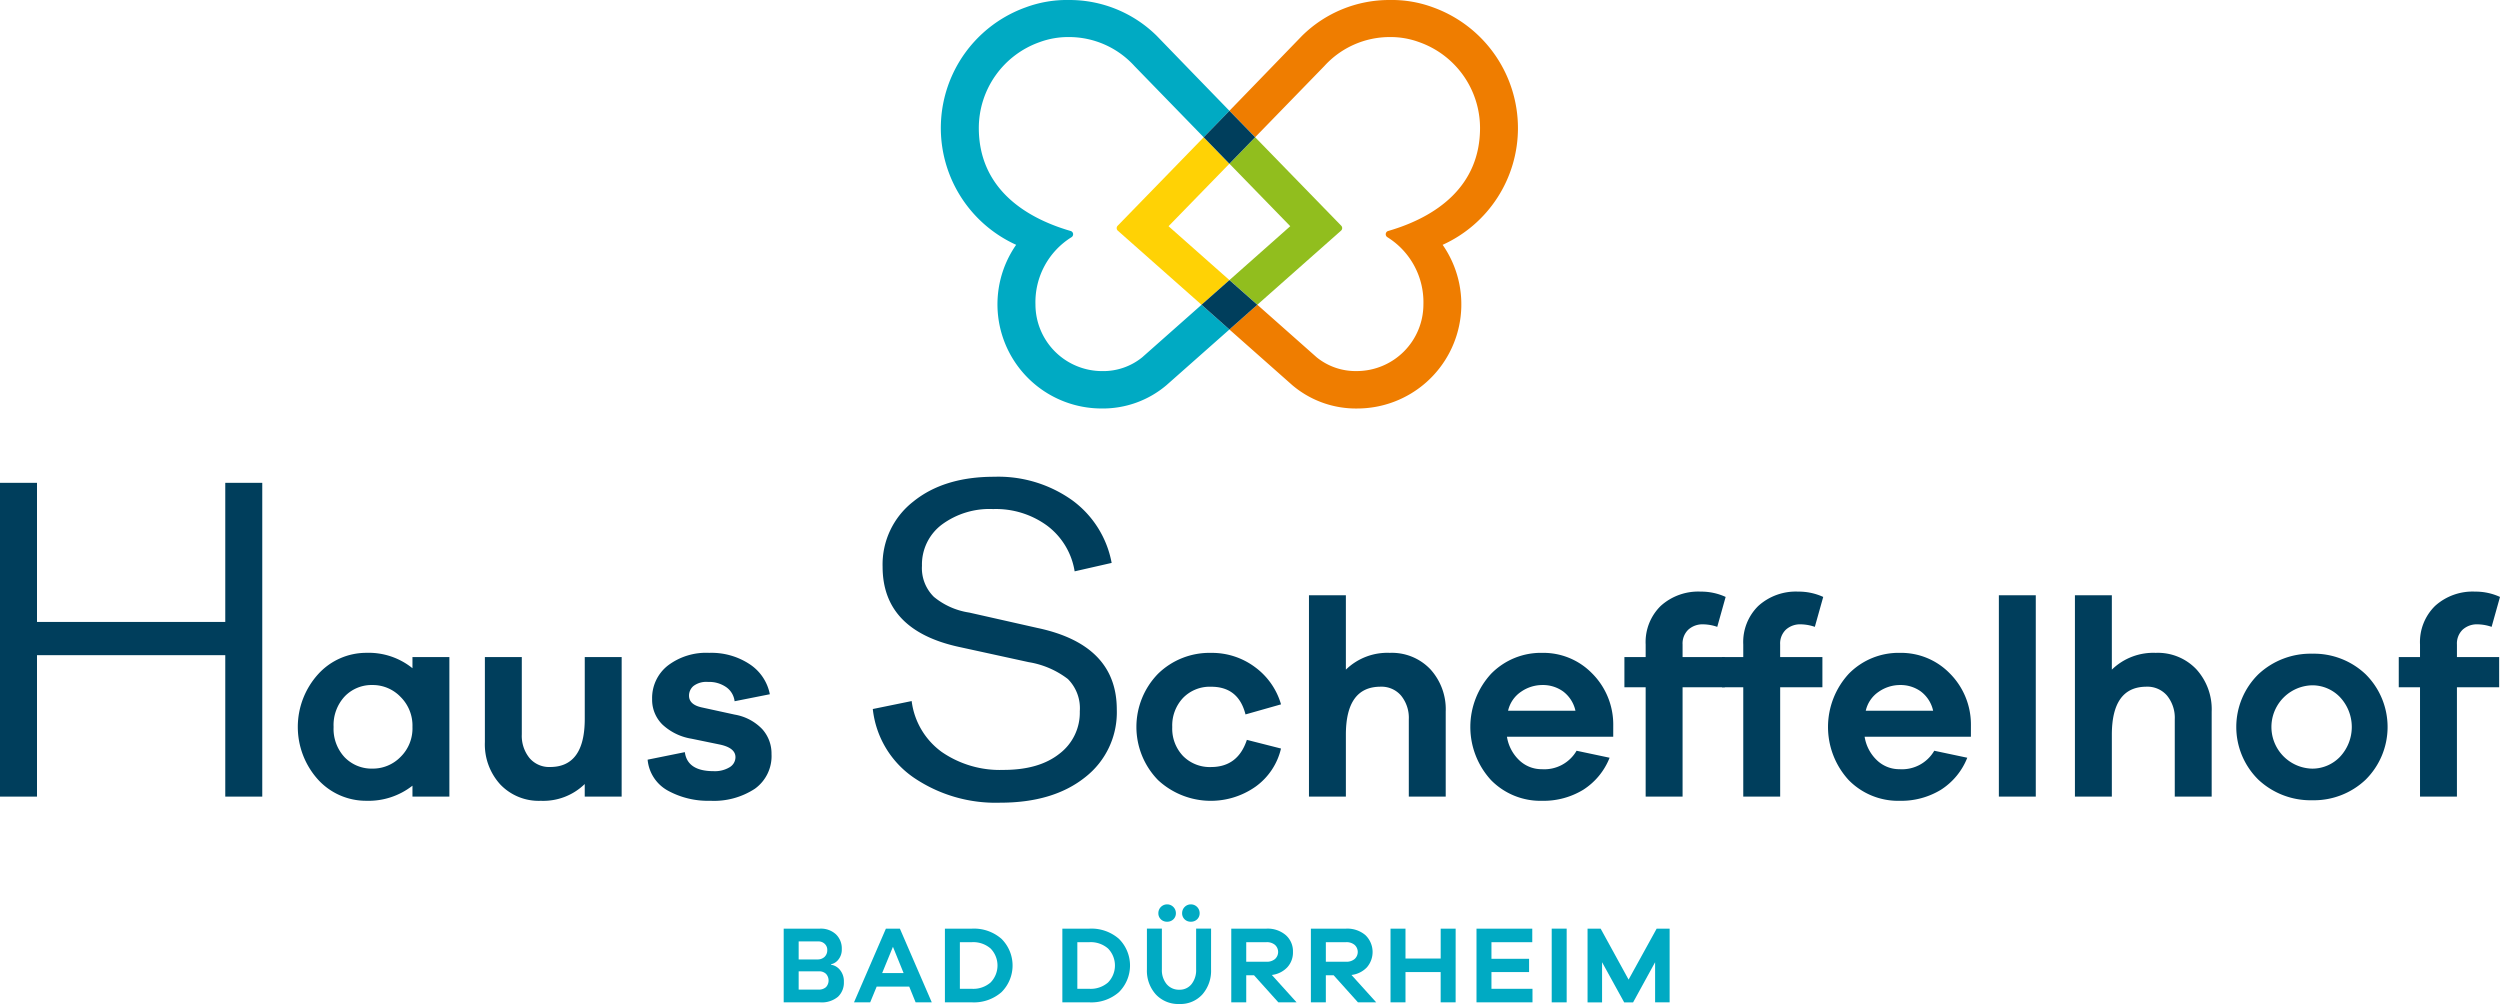 <svg xmlns="http://www.w3.org/2000/svg" viewBox="0 0 371.017 149.001"><title>1069 scheffelhof_Z_RGB</title><path d="M45.038,118.222h-5.49V97.232H11.607v20.99H6.116V71.655h5.491V92.3H39.548V71.655h5.49Z" transform="translate(-6.116)" fill="#003e5c"/><path d="M72.807,118.222H67.328V116.6a10.563,10.563,0,0,1-6.848,2.241,9.638,9.638,0,0,1-7.138-3.113,11.667,11.667,0,0,1,.02-15.709,9.635,9.635,0,0,1,7.118-3.134,10.335,10.335,0,0,1,6.848,2.283v-1.66h5.479Zm-7.264-5.872a5.926,5.926,0,0,0,1.785-4.462,5.991,5.991,0,0,0-1.785-4.482,5.706,5.706,0,0,0-4.108-1.744,5.542,5.542,0,0,0-4.171,1.7,6.246,6.246,0,0,0-1.64,4.524,6.172,6.172,0,0,0,1.64,4.5,5.574,5.574,0,0,0,4.171,1.681A5.744,5.744,0,0,0,65.543,112.35Z" transform="translate(-6.116)" fill="#003e5c"/><path d="M98.372,118.222H92.894v-1.867a8.814,8.814,0,0,1-6.517,2.49,7.877,7.877,0,0,1-6.018-2.428,8.813,8.813,0,0,1-2.283-6.288V97.512h5.479v11.455A5.231,5.231,0,0,0,84.7,112.5a3.823,3.823,0,0,0,3.051,1.328q5.146,0,5.147-7.139V97.512h5.478Z" transform="translate(-6.116)" fill="#003e5c"/><path d="M107.752,111.623q.372,2.823,4.274,2.823a4.225,4.225,0,0,0,2.367-.581,1.742,1.742,0,0,0,.871-1.495q0-1.37-2.284-1.867l-4.232-.872a8.265,8.265,0,0,1-4.338-2.117,5.166,5.166,0,0,1-1.514-3.776,6.117,6.117,0,0,1,2.3-4.939,9.352,9.352,0,0,1,6.163-1.91,10.268,10.268,0,0,1,6.039,1.7,6.911,6.911,0,0,1,2.968,4.441l-5.23,1.038a2.973,2.973,0,0,0-1.224-2.076,4.436,4.436,0,0,0-2.719-.788,3.167,3.167,0,0,0-2.158.6,1.871,1.871,0,0,0-.664,1.432q0,1.328,1.868,1.743l4.939,1.079a7.349,7.349,0,0,1,4.047,2.137,5.391,5.391,0,0,1,1.389,3.715,5.958,5.958,0,0,1-2.469,5.146,11.072,11.072,0,0,1-6.62,1.785,12.378,12.378,0,0,1-6.308-1.515,5.835,5.835,0,0,1-2.989-4.586Z" transform="translate(-6.116)" fill="#003e5c"/><path d="M165.219,74.226a14.867,14.867,0,0,1,5.873,9.314L165.6,84.791a10.535,10.535,0,0,0-4.032-6.742,12.865,12.865,0,0,0-8.062-2.5,11.9,11.9,0,0,0-7.646,2.328,7.413,7.413,0,0,0-2.919,6.082,5.971,5.971,0,0,0,1.773,4.622,10.733,10.733,0,0,0,5.247,2.329L160.109,93.2q11.746,2.5,11.746,12.094a12.2,12.2,0,0,1-4.725,10.078q-4.726,3.753-12.58,3.753a21.612,21.612,0,0,1-12.824-3.718,14.184,14.184,0,0,1-6.081-10.183l5.768-1.181a11.018,11.018,0,0,0,4.448,7.541,15.2,15.2,0,0,0,9.175,2.676q5.283,0,8.306-2.4a7.644,7.644,0,0,0,3.023-6.29,6.135,6.135,0,0,0-1.772-4.8,12.961,12.961,0,0,0-5.8-2.5l-10.495-2.294Q137.1,93.479,137.1,84.1a11.828,11.828,0,0,1,4.552-9.661q4.553-3.684,11.99-3.684A18.91,18.91,0,0,1,165.219,74.226Z" transform="translate(-6.116)" fill="#003e5c"/><path d="M191.16,109.8l5.065,1.287a9.663,9.663,0,0,1-3.757,5.644,11.518,11.518,0,0,1-14.485-.954,11.3,11.3,0,0,1,0-15.792,10.921,10.921,0,0,1,7.865-3.093,10.662,10.662,0,0,1,6.5,2.1,10.436,10.436,0,0,1,3.881,5.54l-5.272,1.494q-1.037-4.108-5.1-4.109a5.528,5.528,0,0,0-4.171,1.661,5.959,5.959,0,0,0-1.6,4.316,5.89,5.89,0,0,0,1.6,4.3,5.564,5.564,0,0,0,4.171,1.639Q189.832,113.823,191.16,109.8Z" transform="translate(-6.116)" fill="#003e5c"/><path d="M218.387,99.318a8.805,8.805,0,0,1,2.283,6.287v12.617h-5.478V106.767a5.223,5.223,0,0,0-1.142-3.527,3.817,3.817,0,0,0-3.05-1.329q-5.147,0-5.147,7.139v9.172h-5.478V88.34h5.478V99.38a8.813,8.813,0,0,1,6.517-2.491A7.871,7.871,0,0,1,218.387,99.318Z" transform="translate(-6.116)" fill="#003e5c"/><path d="M245.53,109.341H229.758a6.129,6.129,0,0,0,1.847,3.507,4.8,4.8,0,0,0,3.341,1.307,5.536,5.536,0,0,0,5.146-2.739l4.9,1.037a9.97,9.97,0,0,1-3.943,4.773,11.356,11.356,0,0,1-6.1,1.619,10.271,10.271,0,0,1-7.554-3.071,11.657,11.657,0,0,1,.021-15.792,10.348,10.348,0,0,1,7.616-3.093,10.085,10.085,0,0,1,7.284,2.968,10.736,10.736,0,0,1,3.217,7.616Zm-13.676-6.683a4.634,4.634,0,0,0-1.93,2.823h10a4.889,4.889,0,0,0-1.826-2.864,5.13,5.13,0,0,0-3.071-.955A5.56,5.56,0,0,0,231.854,102.658Z" transform="translate(-6.116)" fill="#003e5c"/><path d="M262.088,97.512v4.482h-6.266v16.228h-5.479V101.994h-3.154V97.512h3.154V95.644a7.5,7.5,0,0,1,2.241-5.727A8.294,8.294,0,0,1,258.52,87.8a8.668,8.668,0,0,1,3.693.789l-1.245,4.441a6.593,6.593,0,0,0-2.075-.374,3.138,3.138,0,0,0-2.221.789,2.848,2.848,0,0,0-.85,2.2v1.868Z" transform="translate(-6.116)" fill="#003e5c"/><path d="M276.573,97.512v4.482h-6.267v16.228h-5.478V101.994h-3.155V97.512h3.155V95.644a7.5,7.5,0,0,1,2.241-5.727A8.291,8.291,0,0,1,273,87.8a8.673,8.673,0,0,1,3.694.789l-1.245,4.441a6.6,6.6,0,0,0-2.076-.374,3.134,3.134,0,0,0-2.22.789,2.845,2.845,0,0,0-.851,2.2v1.868Z" transform="translate(-6.116)" fill="#003e5c"/><path d="M298.612,109.341H282.84a6.129,6.129,0,0,0,1.847,3.507,4.8,4.8,0,0,0,3.341,1.307,5.536,5.536,0,0,0,5.146-2.739l4.9,1.037a9.97,9.97,0,0,1-3.943,4.773,11.356,11.356,0,0,1-6.1,1.619,10.271,10.271,0,0,1-7.554-3.071,11.657,11.657,0,0,1,.021-15.792,10.348,10.348,0,0,1,7.616-3.093,10.085,10.085,0,0,1,7.284,2.968,10.736,10.736,0,0,1,3.217,7.616Zm-13.676-6.683a4.634,4.634,0,0,0-1.93,2.823h10a4.889,4.889,0,0,0-1.826-2.864,5.13,5.13,0,0,0-3.071-.955A5.56,5.56,0,0,0,284.936,102.658Z" transform="translate(-6.116)" fill="#003e5c"/><path d="M302.761,118.222V88.34h5.479v29.882Z" transform="translate(-6.116)" fill="#003e5c"/><path d="M332.062,99.318a8.809,8.809,0,0,1,2.282,6.287v12.617h-5.478V106.767a5.223,5.223,0,0,0-1.141-3.527,3.819,3.819,0,0,0-3.051-1.329q-5.145,0-5.146,7.139v9.172h-5.479V88.34h5.479V99.38a8.812,8.812,0,0,1,6.515-2.491A7.874,7.874,0,0,1,332.062,99.318Z" transform="translate(-6.116)" fill="#003e5c"/><path d="M357.191,100.065a11.019,11.019,0,0,1,0,15.646,11.147,11.147,0,0,1-7.906,3.051,11.326,11.326,0,0,1-8.011-3.051,10.974,10.974,0,0,1,0-15.646,11.326,11.326,0,0,1,8.011-3.051A11.147,11.147,0,0,1,357.191,100.065Zm-3.839,12.285a6.469,6.469,0,0,0,0-8.924,5.7,5.7,0,0,0-4.067-1.722,6.185,6.185,0,0,0,0,12.368A5.7,5.7,0,0,0,353.352,112.35Z" transform="translate(-6.116)" fill="#003e5c"/><path d="M377.008,97.512v4.482h-6.266v16.228h-5.479V101.994h-3.154V97.512h3.154V95.644a7.5,7.5,0,0,1,2.241-5.727A8.294,8.294,0,0,1,373.44,87.8a8.668,8.668,0,0,1,3.693.789l-1.245,4.441a6.593,6.593,0,0,0-2.075-.374,3.138,3.138,0,0,0-2.221.789,2.848,2.848,0,0,0-.85,2.2v1.868Z" transform="translate(-6.116)" fill="#003e5c"/><path d="M129.443,143.172a2.092,2.092,0,0,1,1.331.775,2.628,2.628,0,0,1,.579,1.772,2.879,2.879,0,0,1-.881,2.211,3.749,3.749,0,0,1-2.645.826h-5.405v-10.94h5.389a3.284,3.284,0,0,1,2.351.833,2.889,2.889,0,0,1,.881,2.2,2.334,2.334,0,0,1-.5,1.551,1.846,1.846,0,0,1-1.095.7Zm-4.8-.785h2.775a1.483,1.483,0,0,0,1.07-.382,1.353,1.353,0,0,0,.4-1.021,1.2,1.2,0,0,0-.384-.915,1.321,1.321,0,0,0-.938-.358h-2.923Zm2.939,4.474a1.557,1.557,0,0,0,1.119-.367,1.453,1.453,0,0,0-.009-1.976,1.441,1.441,0,0,0-1.028-.367h-3.021v2.71Z" transform="translate(-6.116)" fill="#00aac3"/><path d="M142,148.756l-.948-2.335h-4.833l-.963,2.335h-2.4l4.734-10.94h2.075l4.734,10.94Zm-3.365-8.245-1.6,3.9h3.183Z" transform="translate(-6.116)" fill="#00aac3"/><path d="M150.38,137.816a6.2,6.2,0,0,1,4.36,1.511,5.579,5.579,0,0,1,0,7.918,6.2,6.2,0,0,1-4.36,1.511h-4.033v-10.94Zm0,8.931a3.916,3.916,0,0,0,2.744-.939,3.609,3.609,0,0,0,0-5.045,3.915,3.915,0,0,0-2.744-.938h-1.812v6.922Z" transform="translate(-6.116)" fill="#00aac3"/><path d="M167.81,137.816a6.2,6.2,0,0,1,4.359,1.511,5.577,5.577,0,0,1,0,7.918,6.2,6.2,0,0,1-4.359,1.511h-4.033v-10.94Zm0,8.931a3.911,3.911,0,0,0,2.743-.939,3.606,3.606,0,0,0,0-5.045,3.911,3.911,0,0,0-2.743-.938H166v6.922Z" transform="translate(-6.116)" fill="#00aac3"/><path d="M185.845,143.857a5.319,5.319,0,0,1-1.29,3.723A4.386,4.386,0,0,1,181.143,149a4.551,4.551,0,0,1-3.494-1.421,5.243,5.243,0,0,1-1.322-3.723v-6.041h2.22v6.041a3.25,3.25,0,0,0,.71,2.2,2.367,2.367,0,0,0,1.886.825,2.223,2.223,0,0,0,1.8-.825,3.325,3.325,0,0,0,.686-2.2v-6.041h2.22Zm-7.453-7.429a1.221,1.221,0,0,1-.367-.914,1.3,1.3,0,0,1,2.6,0,1.218,1.218,0,0,1-.368.914,1.284,1.284,0,0,1-.938.36A1.266,1.266,0,0,1,178.392,136.428Zm3.526,0a1.221,1.221,0,0,1-.367-.914,1.3,1.3,0,0,1,2.6,0,1.221,1.221,0,0,1-.367.914,1.286,1.286,0,0,1-.939.36A1.268,1.268,0,0,1,181.918,136.428Z" transform="translate(-6.116)" fill="#00aac3"/><path d="M195.833,148.756l-3.609-4.017h-1.159v4.017h-2.221v-10.94h5.241a4.127,4.127,0,0,1,2.841.955A3.189,3.189,0,0,1,198,141.278a3.228,3.228,0,0,1-.849,2.285,3.751,3.751,0,0,1-2.285,1.127l3.672,4.066Zm-1.748-6.025a1.866,1.866,0,0,0,1.242-.4,1.412,1.412,0,0,0,0-2.107,1.865,1.865,0,0,0-1.242-.4h-3.02v2.906Z" transform="translate(-6.116)" fill="#00aac3"/><path d="M207.648,148.756l-3.608-4.017h-1.16v4.017h-2.22v-10.94H205.9a4.129,4.129,0,0,1,2.841.955,3.474,3.474,0,0,1,.228,4.792,3.748,3.748,0,0,1-2.285,1.127l3.673,4.066Zm-1.747-6.025a1.861,1.861,0,0,0,1.241-.4,1.408,1.408,0,0,0,0-2.107,1.861,1.861,0,0,0-1.241-.4H202.88v2.906Z" transform="translate(-6.116)" fill="#00aac3"/><path d="M222.141,148.756H219.92v-4.491H214.7v4.491h-2.221v-10.94H214.7v4.442h5.224v-4.442h2.221Z" transform="translate(-6.116)" fill="#00aac3"/><path d="M233.548,148.756h-8.31v-10.94h8.278v2.009h-6.058v2.465h5.584v1.975h-5.584v2.482h6.09Z" transform="translate(-6.116)" fill="#00aac3"/><path d="M236.4,148.756v-10.94h2.221v10.94Z" transform="translate(-6.116)" fill="#00aac3"/><path d="M253.9,148.756h-2.155V142.8l-3.266,5.96h-1.322l-3.283-5.96v5.96H241.72v-10.94h1.944l4.146,7.56,4.164-7.56H253.9Z" transform="translate(-6.116)" fill="#00aac3"/><path d="M179.536,33.572l9.032-9.276,0,0-3.814-3.924,0,0,0,0c-6.3,6.487-11.807,12.141-12.776,13.137a.509.509,0,0,0,.032.728L184.43,45.227l4.14-3.657,0,0Z" transform="translate(-6.116)" fill="#ffd205"/><path d="M231.39,19A19.058,19.058,0,0,0,218.78,1.088,17.581,17.581,0,0,0,212.391,0a18.424,18.424,0,0,0-13.05,5.321c-3.1,3.2-6.937,7.174-10.766,11.117l0,0,3.818,3.922L202.65,9.809A13.121,13.121,0,0,1,212.392,5.5a12.26,12.26,0,0,1,4.336.753,13.523,13.523,0,0,1,9.035,12.733c0,8.661-6.447,13.2-13.608,15.286a.506.506,0,0,0-.387.494.516.516,0,0,0,.228.424,11.355,11.355,0,0,1,5.363,9.978,9.9,9.9,0,0,1-9.9,9.9,9.179,9.179,0,0,1-5.929-2.031l-8.817-7.809,0,0,0,0L188.57,48.9l0,0,9.35,8.277a14.6,14.6,0,0,0,9.627,3.447,15.456,15.456,0,0,0,12.667-24.291A19.019,19.019,0,0,0,231.39,19Z" transform="translate(-6.116)" fill="#ef7d00"/><path d="M188.57,24.294l0,0,9.028,9.276-9.021,7.994,0,0,4.139,3.659,12.419-10.994a.509.509,0,0,0,.032-.728L192.393,20.37l0,0,0,0Z" transform="translate(-6.116)" fill="#91be1e"/><path d="M184.434,45.231l0,0,0,0-8.821,7.81a9.179,9.179,0,0,1-5.929,2.031,9.9,9.9,0,0,1-9.9-9.9,11.355,11.355,0,0,1,5.363-9.979.519.519,0,0,0,.228-.425.505.505,0,0,0-.387-.493c-7.161-2.083-13.609-6.625-13.609-15.286A13.523,13.523,0,0,1,160.4,6.254,12.26,12.26,0,0,1,164.74,5.5a13.121,13.121,0,0,1,9.742,4.308L184.75,20.368l3.82-3.924,0,0c-3.829-3.943-7.679-7.913-10.776-11.117A18.422,18.422,0,0,0,164.741,0a17.6,17.6,0,0,0-6.389,1.087,19.026,19.026,0,0,0-1.432,35.244,15.456,15.456,0,0,0,12.666,24.291,14.6,14.6,0,0,0,9.628-3.447l9.354-8.277,0,0Z" transform="translate(-6.116)" fill="#00aac3"/><polygon points="178.636 20.37 182.45 24.294 182.452 24.296 182.454 24.294 186.268 20.37 186.272 20.366 182.454 16.444 178.634 20.368 178.636 20.37" fill="#003e5c"/><polygon points="186.59 45.231 186.592 45.229 182.454 41.57 178.314 45.227 178.318 45.231 182.45 48.897 182.452 48.899 182.454 48.897 186.59 45.231" fill="#003e5c"/></svg>
